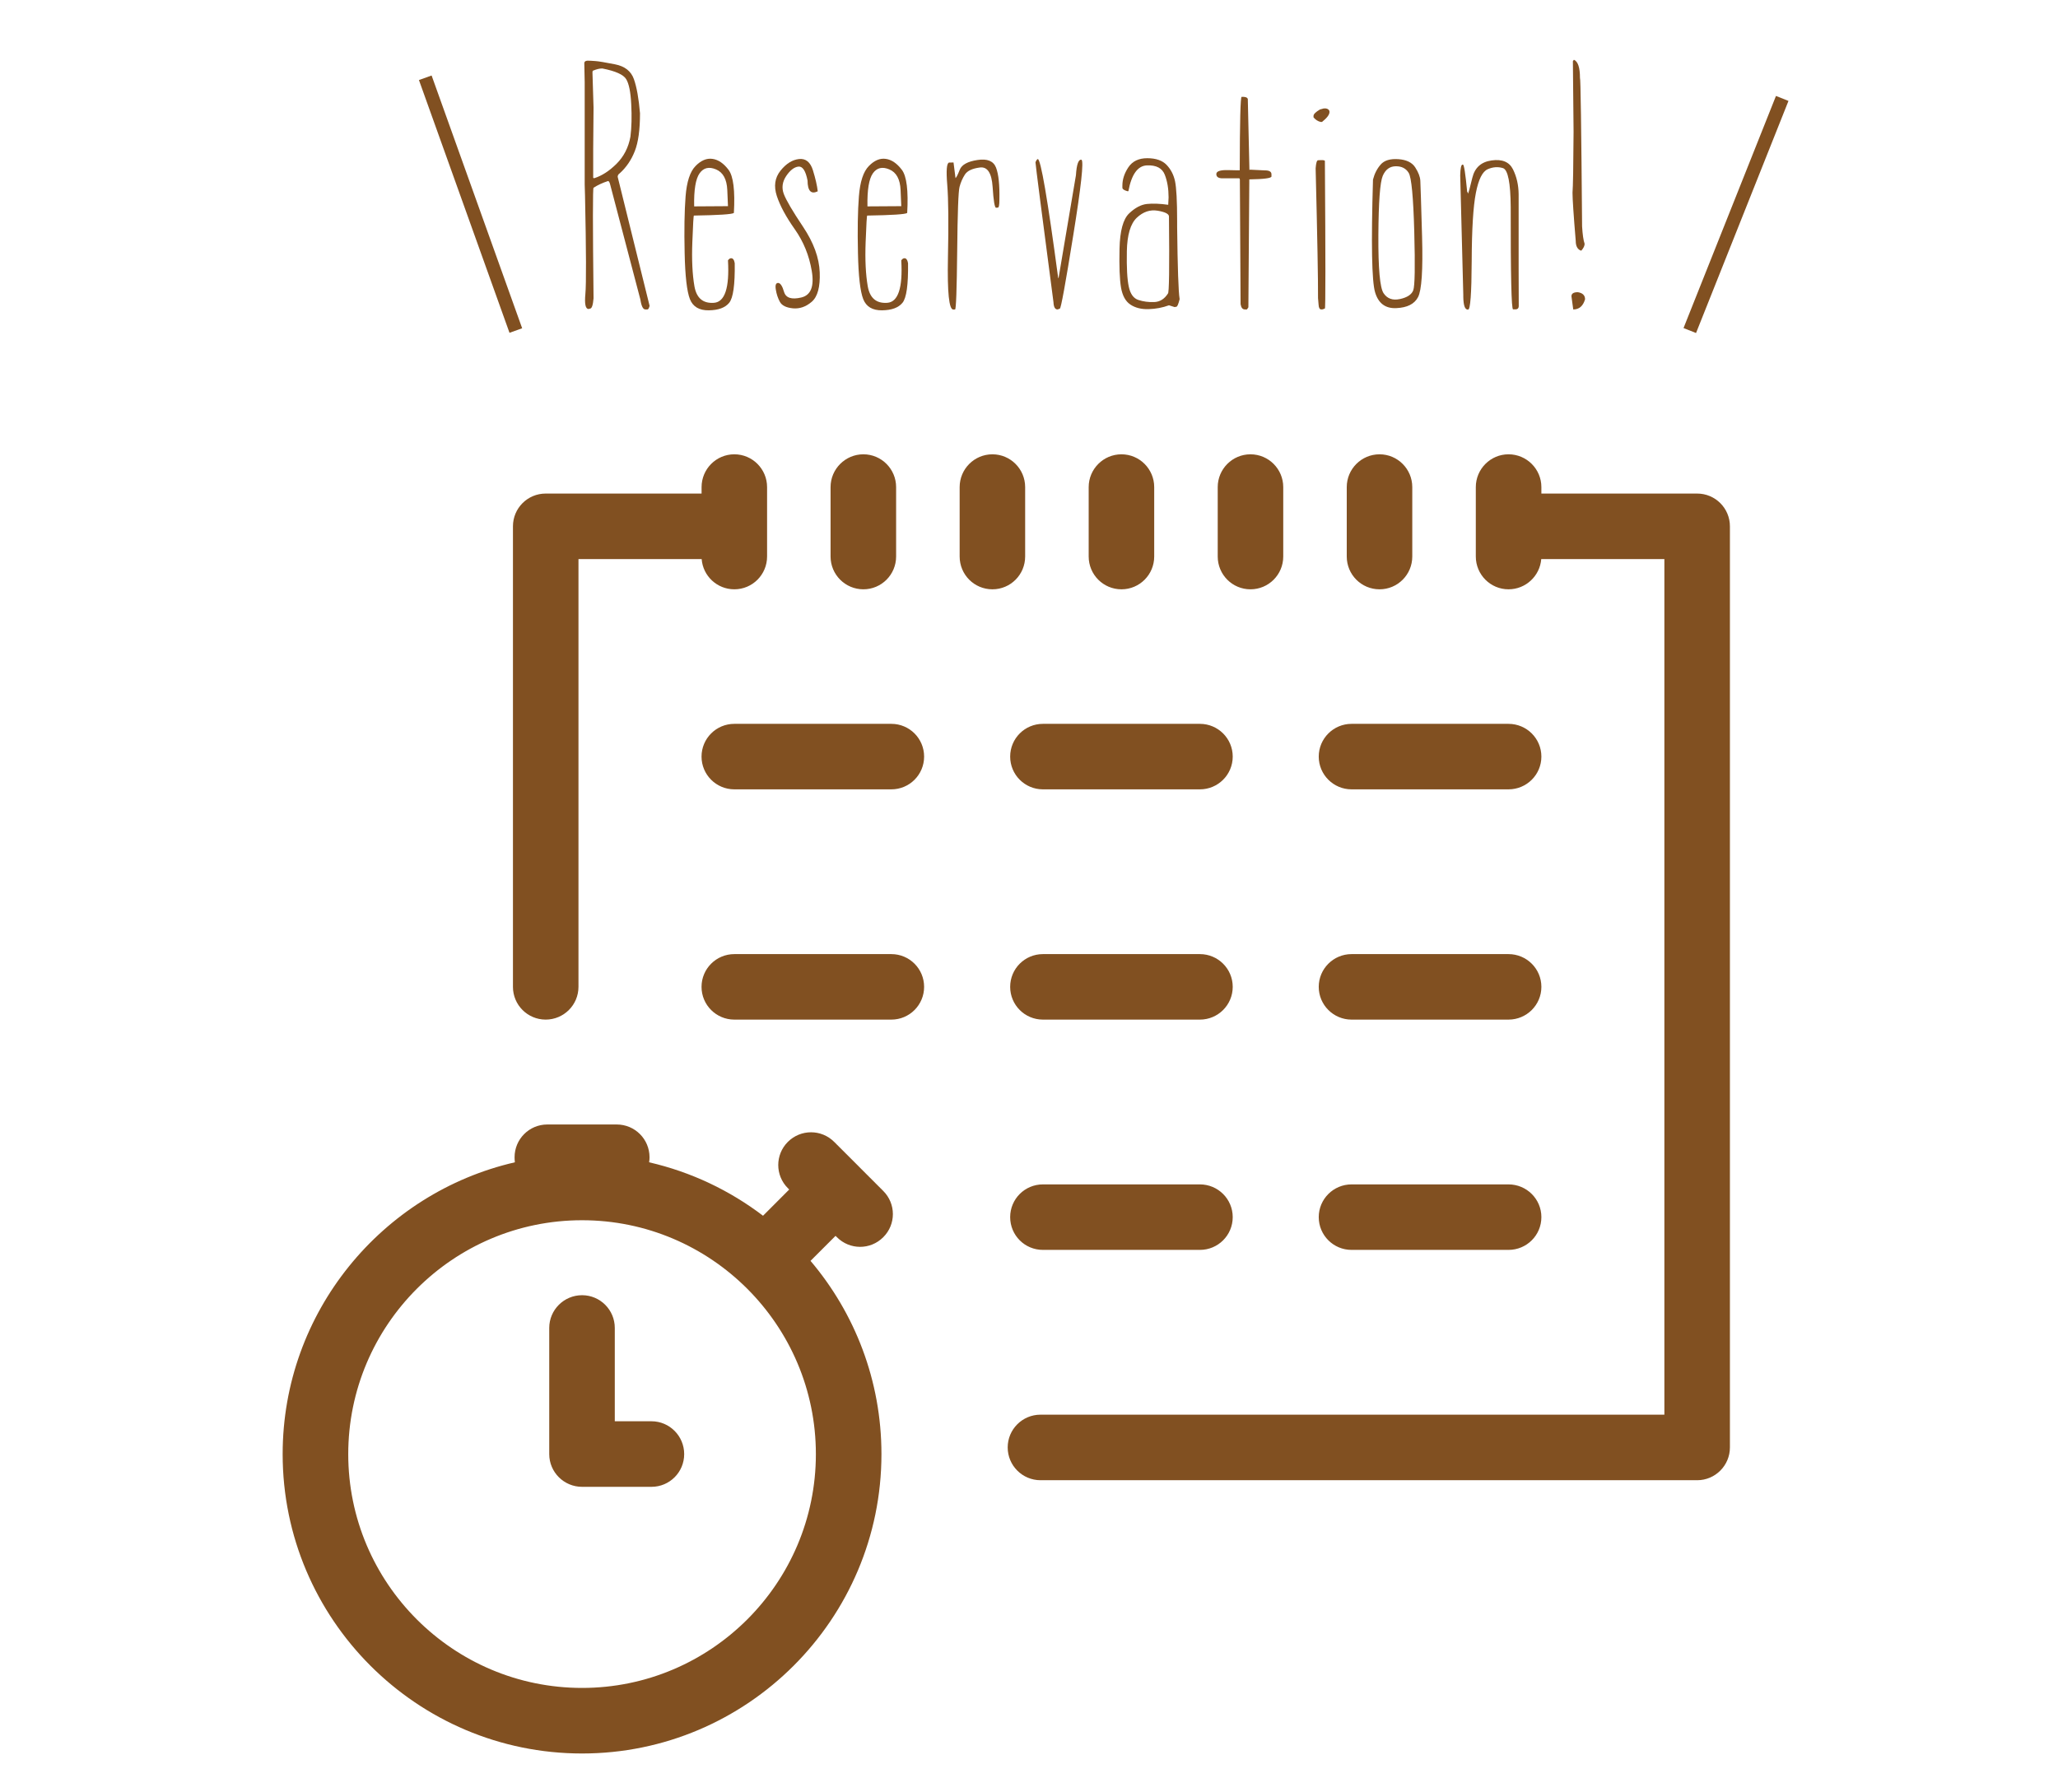 <?xml version="1.0" encoding="UTF-8" standalone="no"?><!DOCTYPE svg PUBLIC "-//W3C//DTD SVG 1.1//EN" "http://www.w3.org/Graphics/SVG/1.1/DTD/svg11.dtd"><svg width="100%" height="100%" viewBox="0 0 93 81" version="1.1" xmlns="http://www.w3.org/2000/svg" xmlns:xlink="http://www.w3.org/1999/xlink" xml:space="preserve" xmlns:serif="http://www.serif.com/" style="fill-rule:evenodd;clip-rule:evenodd;stroke-linejoin:round;stroke-miterlimit:2;"><rect id="top-flow-ico-01" x="0.836" y="0.038" width="91.922" height="80.086" style="fill:none;"/><path d="M26.404,2.854l0.018,0.866l0,4.622l0.015,0.512c0.053,2.501 0.058,3.979 0.016,4.43c-0.043,0.453 0.005,0.68 0.145,0.68l0.063,-0.017c0.083,0 0.135,-0.155 0.161,-0.466c-0.037,-3.33 -0.037,-4.996 0,-4.996c0.192,-0.124 0.411,-0.225 0.656,-0.304c0.036,0 0.069,0.053 0.096,0.161l1.364,5.193c0.045,0.3 0.121,0.449 0.224,0.449l0.096,0c0.036,0 0.067,-0.053 0.097,-0.161l-1.443,-5.833c0,-0.065 0.033,-0.118 0.096,-0.161c0.295,-0.268 0.522,-0.6 0.678,-1c0.158,-0.398 0.235,-0.969 0.235,-1.709c-0.056,-0.666 -0.148,-1.181 -0.275,-1.541c-0.126,-0.362 -0.412,-0.587 -0.858,-0.673c-0.445,-0.088 -0.74,-0.137 -0.889,-0.147c-0.147,-0.011 -0.264,-0.017 -0.35,-0.017l-0.015,0c-0.086,0.011 -0.13,0.048 -0.13,0.112Zm0.402,0.337c0.152,-0.064 0.286,-0.096 0.401,-0.096l0.015,0c0.592,0.117 0.951,0.277 1.074,0.481c0.125,0.203 0.202,0.579 0.229,1.132c0.03,0.553 0.017,1.043 -0.036,1.47c-0.089,0.488 -0.299,0.896 -0.625,1.221c-0.327,0.326 -0.665,0.545 -1.01,0.654c-0.032,0 -0.048,-0.011 -0.048,-0.032l0,-1.282l0.016,-1.876l-0.049,-1.592c0,-0.053 0.011,-0.08 0.033,-0.08Z" style="fill:#815021;fill-rule:nonzero;"/><path d="M31.431,7.503c-0.249,0.253 -0.398,0.711 -0.45,1.375c-0.051,0.665 -0.066,1.519 -0.042,2.561c0.022,1.041 0.103,1.734 0.238,2.079c0.135,0.343 0.419,0.512 0.851,0.506c0.434,-0.005 0.741,-0.117 0.923,-0.339c0.181,-0.22 0.265,-0.817 0.251,-1.791c-0.025,-0.149 -0.078,-0.224 -0.161,-0.224c-0.054,0 -0.101,0.033 -0.144,0.097c0.071,1.244 -0.141,1.882 -0.634,1.918c-0.493,0.035 -0.786,-0.212 -0.881,-0.743c-0.093,-0.531 -0.127,-1.199 -0.095,-2.006c0.029,-0.807 0.054,-1.205 0.071,-1.194c1.121,-0.018 1.725,-0.057 1.806,-0.118c0.057,-1.012 -0.023,-1.663 -0.243,-1.952c-0.22,-0.29 -0.46,-0.455 -0.724,-0.492c-0.263,-0.038 -0.519,0.07 -0.766,0.323Zm0.184,0.328c0.178,-0.251 0.425,-0.309 0.743,-0.175c0.316,0.132 0.486,0.443 0.508,0.932c0.02,0.488 0.031,0.731 0.031,0.729c0,-0.002 -0.473,0 -1.416,0.009l-0.112,0c-0.015,-0.746 0.067,-1.243 0.246,-1.495Z" style="fill:#815021;fill-rule:nonzero;"/><path d="M35.27,7.714c-0.256,0.319 -0.31,0.7 -0.166,1.143c0.146,0.443 0.416,0.944 0.811,1.502c0.393,0.557 0.65,1.185 0.768,1.884c0.119,0.698 -0.039,1.099 -0.475,1.202c-0.436,0.103 -0.695,0.019 -0.776,-0.251c-0.078,-0.272 -0.17,-0.407 -0.271,-0.407c-0.101,0 -0.137,0.103 -0.101,0.305c0.032,0.203 0.094,0.387 0.183,0.55c0.089,0.164 0.285,0.262 0.588,0.292c0.304,0.028 0.588,-0.069 0.852,-0.297c0.265,-0.228 0.385,-0.672 0.36,-1.331c-0.025,-0.658 -0.276,-1.344 -0.753,-2.057c-0.477,-0.712 -0.767,-1.208 -0.871,-1.485c-0.103,-0.278 -0.065,-0.547 0.109,-0.809c0.177,-0.262 0.361,-0.404 0.552,-0.426c0.19,-0.02 0.328,0.189 0.413,0.631c0.004,0.47 0.157,0.632 0.461,0.486c-0.029,-0.259 -0.102,-0.575 -0.217,-0.948c-0.116,-0.373 -0.325,-0.543 -0.628,-0.511c-0.304,0.033 -0.583,0.208 -0.839,0.527Z" style="fill:#815021;fill-rule:nonzero;"/><path d="M39.263,7.503c-0.249,0.253 -0.399,0.711 -0.45,1.375c-0.052,0.665 -0.066,1.519 -0.042,2.561c0.021,1.041 0.103,1.734 0.238,2.079c0.135,0.343 0.418,0.512 0.851,0.506c0.433,-0.005 0.74,-0.117 0.922,-0.339c0.182,-0.22 0.265,-0.817 0.252,-1.791c-0.026,-0.149 -0.079,-0.224 -0.161,-0.224c-0.054,0 -0.101,0.033 -0.145,0.097c0.072,1.244 -0.14,1.882 -0.633,1.918c-0.493,0.035 -0.786,-0.212 -0.881,-0.743c-0.093,-0.531 -0.127,-1.199 -0.096,-2.006c0.03,-0.807 0.054,-1.205 0.072,-1.194c1.121,-0.018 1.725,-0.057 1.806,-0.118c0.057,-1.012 -0.023,-1.663 -0.243,-1.952c-0.22,-0.29 -0.461,-0.455 -0.724,-0.492c-0.264,-0.038 -0.519,0.07 -0.766,0.323Zm0.183,0.328c0.179,-0.251 0.426,-0.309 0.743,-0.175c0.317,0.132 0.487,0.443 0.508,0.932c0.021,0.488 0.031,0.731 0.031,0.729c0,-0.002 -0.472,0 -1.415,0.009l-0.113,0c-0.014,-0.746 0.068,-1.243 0.246,-1.495Z" style="fill:#815021;fill-rule:nonzero;"/><path d="M42.806,8.358c0.053,0.644 0.064,1.745 0.031,3.302c-0.031,1.556 0.049,2.333 0.241,2.329l0.081,-0.004c0.046,0 0.077,-0.874 0.096,-2.621c0.017,-1.748 0.052,-2.721 0.107,-2.921c0.052,-0.198 0.133,-0.384 0.24,-0.552c0.107,-0.169 0.332,-0.276 0.676,-0.321c0.344,-0.046 0.536,0.248 0.578,0.876c0.04,0.628 0.093,0.943 0.156,0.943l0.08,-0.006c0.047,0 0.07,-0.117 0.07,-0.352c0.014,-0.673 -0.036,-1.158 -0.152,-1.457c-0.116,-0.297 -0.396,-0.412 -0.839,-0.343c-0.443,0.066 -0.711,0.214 -0.799,0.438c-0.089,0.224 -0.152,0.351 -0.193,0.38l-0.09,-0.706l-0.203,0.004c-0.108,0.029 -0.134,0.365 -0.08,1.011Z" style="fill:#815021;fill-rule:nonzero;"/><path d="M48.621,7.919l-0.785,4.645l-0.017,0c-0.481,-3.592 -0.789,-5.384 -0.924,-5.377c-0.043,0.026 -0.077,0.076 -0.102,0.15c0.01,0.164 0.281,2.271 0.813,6.321c0.011,0.225 0.074,0.333 0.192,0.326l0.096,-0.037c0.05,-0.004 0.251,-1.107 0.606,-3.314c0.356,-2.204 0.48,-3.342 0.373,-3.413c-0.136,-0.029 -0.221,0.205 -0.252,0.699Z" style="fill:#815021;fill-rule:nonzero;"/><path d="M50.991,7.559c-0.181,0.273 -0.271,0.547 -0.271,0.826l0,0.096c0,0.063 0.074,0.117 0.224,0.16l0.047,0c0.142,-0.763 0.423,-1.152 0.842,-1.167c0.42,-0.016 0.686,0.124 0.803,0.422c0.116,0.297 0.172,0.639 0.172,1.022l-0.016,0.322l0,0.015c-0.377,-0.053 -0.7,-0.065 -0.964,-0.037c-0.265,0.029 -0.533,0.17 -0.804,0.427c-0.27,0.257 -0.415,0.788 -0.433,1.593c-0.018,0.805 0.005,1.39 0.067,1.755c0.063,0.366 0.202,0.621 0.421,0.77c0.22,0.147 0.495,0.217 0.822,0.208c0.327,-0.009 0.636,-0.068 0.924,-0.174l0.256,0.081l0.08,-0.016c0.039,0 0.088,-0.113 0.145,-0.337l0,-0.016c-0.053,-0.318 -0.091,-1.404 -0.112,-3.26l0,-0.257c0,-0.912 -0.033,-1.514 -0.096,-1.809c-0.064,-0.293 -0.194,-0.539 -0.385,-0.736c-0.192,-0.197 -0.483,-0.297 -0.869,-0.297c-0.387,0 -0.67,0.136 -0.853,0.409Zm0.38,2.281c0.285,-0.268 0.6,-0.375 0.942,-0.318c0.34,0.058 0.512,0.145 0.512,0.262c0.024,2.323 0.008,3.484 -0.049,3.484c-0.157,0.246 -0.362,0.373 -0.62,0.383c-0.255,0.009 -0.493,-0.023 -0.712,-0.095c-0.219,-0.07 -0.365,-0.271 -0.435,-0.601c-0.072,-0.328 -0.101,-0.863 -0.087,-1.602c0.015,-0.739 0.164,-1.243 0.449,-1.513Z" style="fill:#815021;fill-rule:nonzero;"/><path d="M56.023,7.695c0,0.004 -0.175,0.001 -0.529,-0.008c-0.352,-0.008 -0.529,0.051 -0.529,0.18c0,0.117 0.08,0.181 0.242,0.191l0.8,0l0.022,0.049l0.032,5.622l0,0.016c0.026,0.159 0.089,0.239 0.193,0.239l0.095,0l0.065,-0.096l0.042,-5.792l0,0.011c0.666,-0.011 1.001,-0.055 1.001,-0.134l0,-0.096c0,-0.117 -0.098,-0.177 -0.289,-0.177l-0.017,0l-0.656,-0.032l-0.016,0l-0.018,0.016l-0.073,-3.211c-0.026,-0.072 -0.112,-0.103 -0.263,-0.096l-0.017,0c-0.052,0 -0.081,1.107 -0.085,3.318Z" style="fill:#815021;fill-rule:nonzero;"/><path d="M59.646,4.949c-0.193,0.113 -0.289,0.211 -0.289,0.288l0,0.065c0.089,0.11 0.196,0.179 0.32,0.208l0.065,0c0.224,-0.179 0.337,-0.327 0.337,-0.449c0,-0.085 -0.054,-0.139 -0.161,-0.161l-0.096,0l-0.176,0.049Zm-0.193,2.661c0.078,3.152 0.114,5.107 0.108,5.861l0.026,0.305c0.008,0.138 0.048,0.208 0.123,0.208l0.065,-0.005l0.096,-0.037c0.031,0 0.031,-2.222 0,-6.664c0,-0.031 -0.06,-0.046 -0.177,-0.042l-0.129,0.006c-0.057,0 -0.094,0.122 -0.112,0.368Z" style="fill:#815021;fill-rule:nonzero;"/><path d="M62.392,7.436c-0.164,0.188 -0.28,0.415 -0.347,0.681c-0.086,2.894 -0.055,4.589 0.094,5.09c0.147,0.5 0.466,0.741 0.958,0.718c0.493,-0.021 0.82,-0.185 0.983,-0.496c0.164,-0.31 0.225,-1.22 0.183,-2.731c-0.043,-1.51 -0.069,-2.354 -0.079,-2.53c-0.009,-0.176 -0.085,-0.377 -0.229,-0.601c-0.143,-0.224 -0.4,-0.349 -0.766,-0.374c-0.368,-0.025 -0.634,0.056 -0.797,0.243Zm0.093,0.513c0.123,-0.288 0.319,-0.432 0.586,-0.435c0.266,-0.004 0.464,0.096 0.587,0.299c0.125,0.202 0.209,1.09 0.252,2.661c0.042,1.571 0.027,2.452 -0.046,2.645c-0.073,0.192 -0.273,0.325 -0.601,0.396c-0.328,0.071 -0.574,-0.017 -0.739,-0.263c-0.166,-0.245 -0.244,-1.119 -0.236,-2.621c0.009,-1.501 0.075,-2.395 0.197,-2.682Z" style="fill:#815021;fill-rule:nonzero;"/><path d="M66.533,8.037c-0.108,0.46 -0.176,0.699 -0.2,0.716c0,-0.054 -0.011,-0.079 -0.032,-0.079c-0.077,-0.824 -0.142,-1.235 -0.192,-1.235l-0.016,0c-0.064,0 -0.099,0.162 -0.107,0.486l0.139,5.397l0,0.096c0.007,0.384 0.074,0.576 0.203,0.572l0.016,0c0.1,0 0.154,-0.727 0.161,-2.181c0.005,-1.453 0.069,-2.484 0.189,-3.093c0.119,-0.61 0.297,-0.965 0.535,-1.069c0.235,-0.103 0.466,-0.119 0.69,-0.049c0.224,0.073 0.341,0.661 0.349,1.763c-0.004,3.079 0.032,4.618 0.106,4.618l0.129,0c0.078,-0.004 0.121,-0.047 0.128,-0.134l-0.005,-1.709l0,-3.356c-0.004,-0.421 -0.091,-0.798 -0.257,-1.13c-0.167,-0.333 -0.488,-0.466 -0.962,-0.4c-0.474,0.065 -0.765,0.328 -0.874,0.787Z" style="fill:#815021;fill-rule:nonzero;"/><path d="M71.078,2.763l0.031,3.19c-0.009,1.575 -0.025,2.494 -0.048,2.757c0,0.277 0.048,1.006 0.146,2.181c0,0.224 0.074,0.369 0.224,0.432l0.031,0c0.096,-0.11 0.146,-0.212 0.146,-0.305c-0.054,-0.155 -0.092,-0.417 -0.114,-0.785c-0.036,-4.477 -0.067,-6.716 -0.096,-6.716c0,-0.463 -0.09,-0.736 -0.273,-0.817l-0.047,0.063Zm-0.065,10.627l0.081,0.595c0.267,0 0.445,-0.154 0.534,-0.46c0,-0.178 -0.109,-0.285 -0.326,-0.32c-0.193,0 -0.289,0.061 -0.289,0.185Z" style="fill:#815021;fill-rule:nonzero;"/><path d="M39.015,26.632c0.818,0 1.48,-0.662 1.48,-1.483l0,-3.135c0,-0.817 -0.662,-1.483 -1.48,-1.483c-0.816,0 -1.482,0.666 -1.482,1.483l0,3.135c0,0.821 0.666,1.483 1.482,1.483m-9.576,37.598l-1.657,0l0,-4.218c0,-0.817 -0.662,-1.479 -1.479,-1.479c-0.817,0 -1.483,0.662 -1.483,1.479l0,5.703c0,0.816 0.666,1.478 1.483,1.478l3.136,0c0.82,0 1.479,-0.662 1.479,-1.478c0,-0.817 -0.659,-1.485 -1.479,-1.485m-4.78,-18.152c0.817,0 1.482,-0.662 1.482,-1.48l0,-19.332l5.567,0c0.057,0.762 0.695,1.366 1.476,1.366c0.818,0 1.48,-0.662 1.48,-1.483l0,-3.135c0,-0.817 -0.662,-1.483 -1.48,-1.483c-0.819,0 -1.48,0.666 -1.48,1.483l0,0.291l-7.045,0c-0.817,0 -1.479,0.66 -1.479,1.481l0,20.812c0,0.818 0.662,1.48 1.479,1.48m1.644,9.067c-5.829,0 -10.566,4.742 -10.566,10.57c0,5.827 4.737,10.566 10.566,10.566c5.827,0 10.566,-4.739 10.566,-10.566c0,-5.828 -4.739,-10.57 -10.566,-10.57m13.611,-1.323c0.58,0.578 0.58,1.513 0,2.09c-0.579,0.581 -1.514,0.581 -2.094,0l-0.062,-0.061l-1.131,1.13c2,2.359 3.205,5.409 3.205,8.734c0,7.46 -6.07,13.529 -13.529,13.529c-7.461,0 -13.53,-6.069 -13.53,-13.529c0,-6.42 4.491,-11.808 10.494,-13.188c-0.009,-0.076 -0.014,-0.153 -0.014,-0.226c0,-0.822 0.663,-1.483 1.48,-1.483l3.137,0c0.819,0 1.482,0.661 1.482,1.483c0,0.073 -0.006,0.15 -0.019,0.226c1.901,0.436 3.645,1.272 5.148,2.415l1.183,-1.185l-0.061,-0.061c-0.579,-0.578 -0.579,-1.514 0,-2.092c0.579,-0.578 1.515,-0.578 2.093,0l1.096,1.094c0.002,0.003 0.01,0.008 0.016,0.014c0.004,0.005 0.007,0.008 0.009,0.013l1.097,1.097Zm36.781,-31.517l-7.041,0l0,-0.291c0,-0.817 -0.665,-1.483 -1.485,-1.483c-0.815,0 -1.478,0.666 -1.478,1.483l0,3.135c0,0.821 0.663,1.483 1.478,1.483c0.78,0 1.419,-0.604 1.479,-1.366l5.564,0l0,38.666l-28.193,0c-0.818,0 -1.482,0.664 -1.482,1.48c0,0.818 0.664,1.482 1.482,1.482l29.676,0c0.815,0 1.479,-0.664 1.479,-1.482l0,-41.626c0,-0.821 -0.664,-1.481 -1.479,-1.481m-36.415,10.407l-7.096,0c-0.819,0 -1.482,0.662 -1.482,1.48c0,0.818 0.663,1.48 1.482,1.48l7.096,0c0.818,0 1.48,-0.662 1.48,-1.48c0,-0.818 -0.662,-1.48 -1.48,-1.48m6.046,-7.563l0,-3.135c0,-0.817 -0.662,-1.483 -1.479,-1.483c-0.82,0 -1.481,0.666 -1.481,1.483l0,3.135c0,0.821 0.661,1.483 1.481,1.483c0.817,0 1.479,-0.662 1.479,-1.483m-6.046,17.969l-7.096,0c-0.819,0 -1.482,0.662 -1.482,1.48c0,0.818 0.663,1.48 1.482,1.48l7.096,0c0.818,0 1.48,-0.662 1.48,-1.48c0,-0.818 -0.662,-1.48 -1.48,-1.48m20.795,13.367l7.094,0c0.82,0 1.485,-0.659 1.485,-1.481c0,-0.817 -0.665,-1.479 -1.485,-1.479l-7.094,0c-0.815,0 -1.482,0.662 -1.482,1.479c0,0.822 0.667,1.481 1.482,1.481m-4.568,-29.853c0.82,0 1.482,-0.662 1.482,-1.483l0,-3.135c0,-0.817 -0.662,-1.483 -1.482,-1.483c-0.816,0 -1.479,0.666 -1.479,1.483l0,3.135c0,0.821 0.663,1.483 1.479,1.483m4.568,19.446l7.094,0c0.82,0 1.485,-0.662 1.485,-1.48c0,-0.818 -0.665,-1.48 -1.485,-1.48l-7.094,0c-0.815,0 -1.482,0.662 -1.482,1.48c0,0.818 0.667,1.48 1.482,1.48m0,-10.406l7.094,0c0.82,0 1.485,-0.662 1.485,-1.48c0,-0.818 -0.665,-1.48 -1.485,-1.48l-7.094,0c-0.815,0 -1.482,0.662 -1.482,1.48c0,0.818 0.667,1.48 1.482,1.48m1.266,-9.04c0.817,0 1.479,-0.662 1.479,-1.483l0,-3.135c0,-0.817 -0.662,-1.483 -1.479,-1.483c-0.82,0 -1.482,0.666 -1.482,1.483l0,3.135c0,0.821 0.662,1.483 1.482,1.483m-8.117,16.486l-7.095,0c-0.819,0 -1.48,0.662 -1.48,1.48c0,0.818 0.661,1.48 1.48,1.48l7.095,0c0.817,0 1.482,-0.662 1.482,-1.48c0,-0.818 -0.665,-1.48 -1.482,-1.48m-8.575,-8.926c0,0.818 0.661,1.48 1.48,1.48l7.095,0c0.817,0 1.482,-0.662 1.482,-1.48c0,-0.818 -0.665,-1.48 -1.482,-1.48l-7.095,0c-0.819,0 -1.48,0.662 -1.48,1.48m5.029,-7.56c0.818,0 1.48,-0.662 1.48,-1.483l0,-3.135c0,-0.817 -0.662,-1.483 -1.48,-1.483c-0.818,0 -1.481,0.666 -1.481,1.483l0,3.135c0,0.821 0.663,1.483 1.481,1.483m5.028,28.372c0,0.822 -0.665,1.481 -1.482,1.481l-7.095,0c-0.819,0 -1.48,-0.659 -1.48,-1.481c0,-0.817 0.661,-1.479 1.48,-1.479l7.095,0c0.817,0 1.482,0.662 1.482,1.479" style="fill:#815021;fill-rule:nonzero;"/><path d="M23.596,14.835l-0.572,0.205l-4.092,-11.423l0.572,-0.205c1.364,3.808 2.728,7.615 4.092,11.423Z" style="fill:#815021;"/><path d="M80.82,4.561l-4.177,10.489l-0.565,-0.225l4.177,-10.489c0.189,0.075 0.377,0.15 0.565,0.225Z" style="fill:#815021;"/></svg>